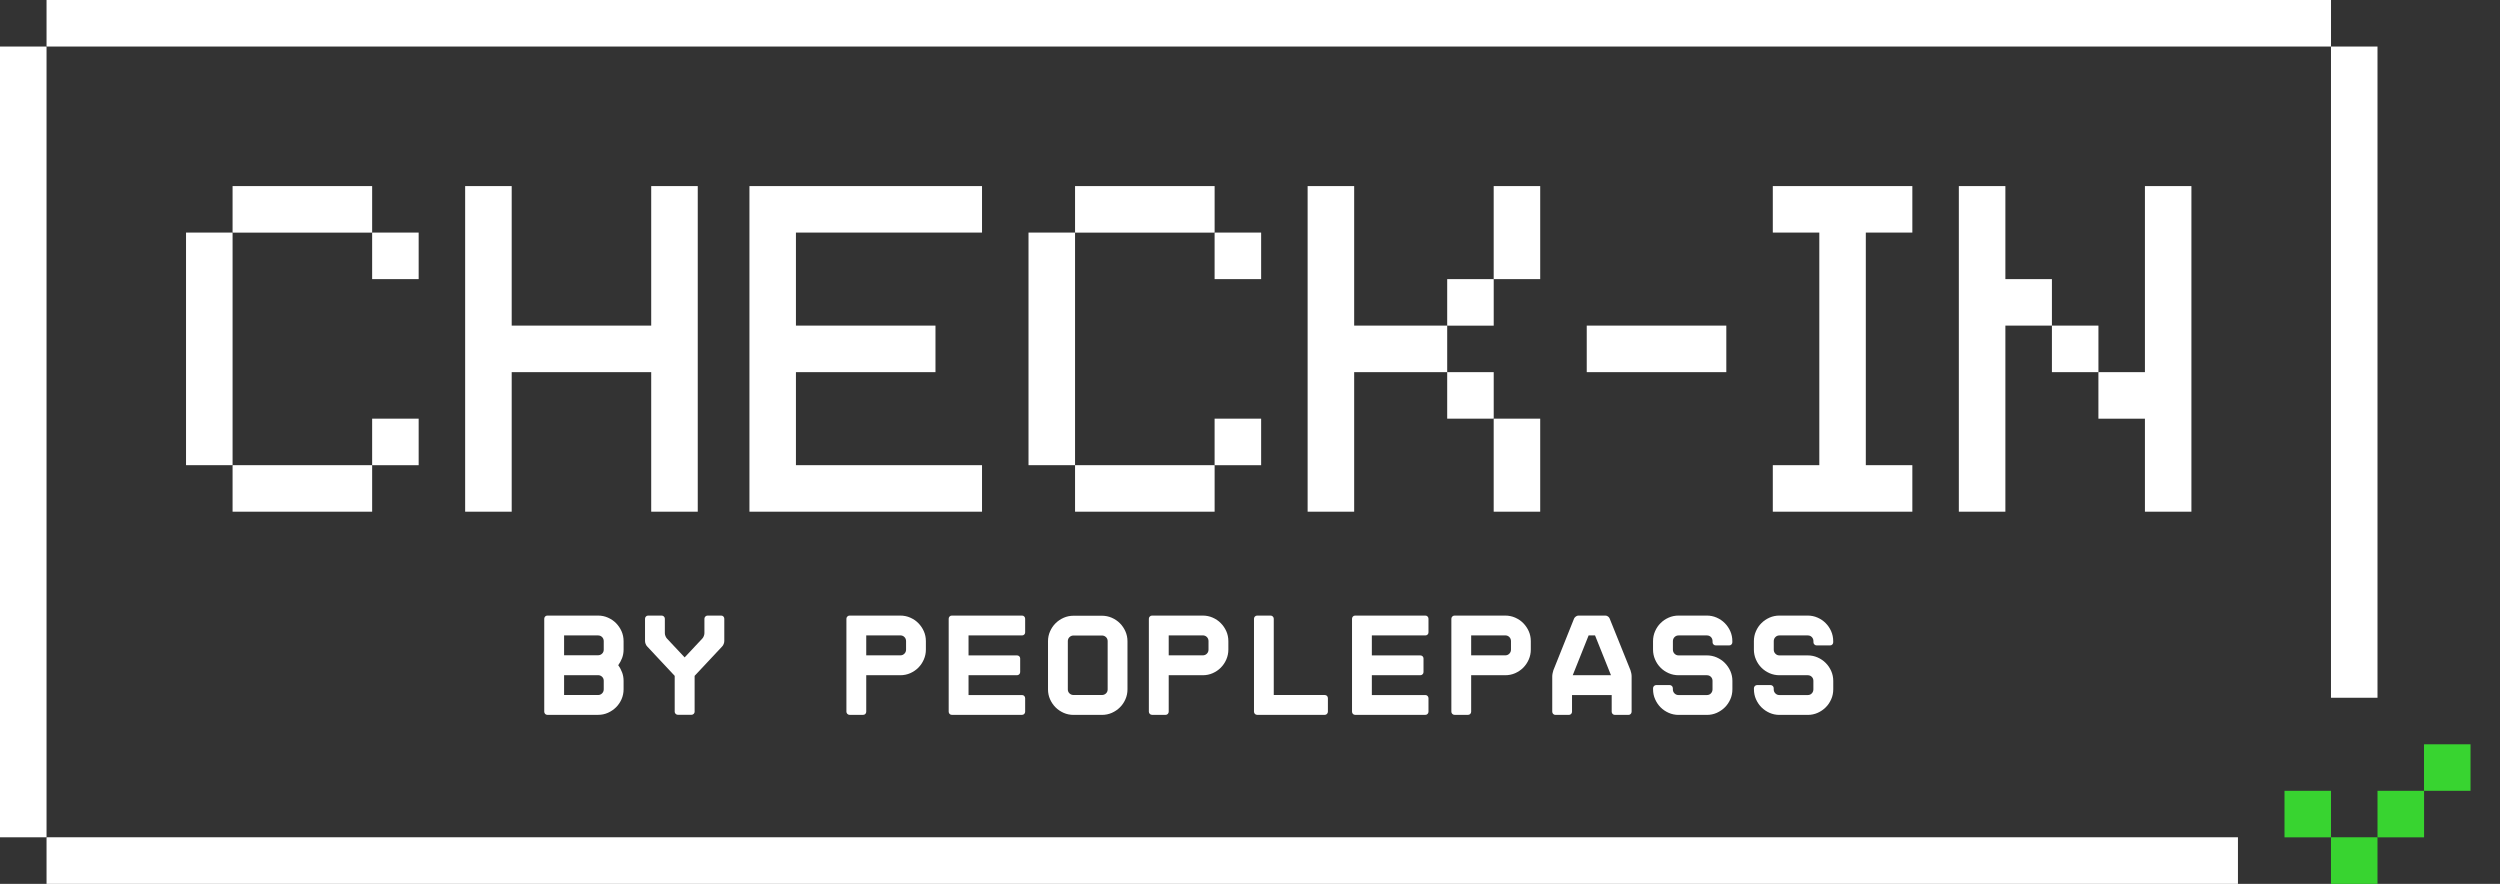 <?xml version="1.0" encoding="UTF-8"?> <svg xmlns="http://www.w3.org/2000/svg" width="99" height="35" viewBox="0 0 99 35" fill="none"><rect x="0" y="0" width="99" height="35" fill="#333333" stroke="none"/><g clip-path="url(#clip0_758_204)"><path d="M23.684 24.377C23.822 24.377 23.951 24.404 24.074 24.458C24.196 24.512 24.304 24.584 24.395 24.676C24.485 24.769 24.559 24.875 24.613 24.997C24.667 25.118 24.694 25.251 24.694 25.392V25.724C24.694 25.842 24.674 25.954 24.636 26.056C24.597 26.158 24.545 26.255 24.482 26.343C24.547 26.43 24.597 26.527 24.636 26.629C24.674 26.731 24.694 26.843 24.694 26.961V27.293C24.694 27.434 24.667 27.567 24.613 27.689C24.559 27.81 24.487 27.918 24.395 28.009C24.302 28.099 24.196 28.173 24.074 28.227C23.953 28.281 23.822 28.308 23.684 28.308H21.674C21.639 28.308 21.61 28.296 21.587 28.271C21.564 28.246 21.552 28.217 21.552 28.183V24.503C21.552 24.468 21.564 24.439 21.587 24.414C21.61 24.389 21.639 24.377 21.674 24.377H23.684ZM22.338 25.948H23.684C23.746 25.948 23.798 25.927 23.843 25.884C23.887 25.842 23.908 25.788 23.908 25.724V25.392C23.908 25.327 23.887 25.273 23.843 25.228C23.798 25.184 23.746 25.163 23.684 25.163H22.338V25.948ZM23.908 26.961C23.908 26.895 23.887 26.843 23.843 26.801C23.798 26.758 23.746 26.737 23.684 26.737H22.338V27.523H23.684C23.746 27.523 23.798 27.501 23.843 27.457C23.887 27.413 23.908 27.358 23.908 27.293V26.961Z" fill="white"></path><path d="M28.561 24.377C28.596 24.377 28.624 24.389 28.648 24.414C28.671 24.439 28.682 24.468 28.682 24.503V25.384C28.682 25.419 28.675 25.458 28.659 25.498C28.644 25.541 28.622 25.576 28.596 25.601L27.507 26.764V28.186C27.507 28.217 27.496 28.244 27.471 28.269C27.445 28.294 27.416 28.306 27.382 28.306H26.843C26.809 28.306 26.78 28.294 26.755 28.269C26.73 28.244 26.718 28.217 26.718 28.186V26.764L25.63 25.601C25.603 25.574 25.581 25.539 25.566 25.498C25.55 25.456 25.543 25.417 25.543 25.384V24.503C25.543 24.468 25.554 24.439 25.578 24.414C25.601 24.389 25.63 24.377 25.664 24.377H26.203C26.237 24.377 26.266 24.389 26.291 24.414C26.317 24.439 26.328 24.468 26.328 24.503V25.076C26.328 25.11 26.336 25.149 26.353 25.19C26.371 25.232 26.39 25.265 26.413 25.288L27.112 26.033L27.81 25.288C27.833 25.265 27.853 25.232 27.87 25.19C27.887 25.147 27.895 25.109 27.895 25.076V24.503C27.895 24.468 27.907 24.439 27.932 24.414C27.957 24.389 27.986 24.377 28.02 24.377H28.561Z" fill="white"></path><path d="M35.65 24.377C35.791 24.377 35.922 24.404 36.046 24.458C36.167 24.512 36.276 24.584 36.366 24.676C36.457 24.769 36.53 24.875 36.584 24.997C36.638 25.118 36.665 25.251 36.665 25.392V25.724C36.665 25.861 36.638 25.992 36.584 26.116C36.53 26.239 36.459 26.347 36.366 26.44C36.273 26.533 36.167 26.604 36.046 26.658C35.924 26.712 35.791 26.739 35.65 26.739H34.303V28.183C34.303 28.217 34.292 28.246 34.269 28.271C34.245 28.296 34.217 28.308 34.182 28.308H33.643C33.609 28.308 33.58 28.296 33.555 28.271C33.53 28.246 33.518 28.217 33.518 28.183V24.503C33.518 24.468 33.53 24.439 33.555 24.414C33.58 24.389 33.609 24.377 33.643 24.377H35.65ZM35.88 25.39C35.88 25.325 35.859 25.271 35.814 25.226C35.77 25.182 35.716 25.161 35.65 25.161H34.303V25.952H35.65C35.716 25.952 35.77 25.931 35.814 25.886C35.859 25.842 35.88 25.788 35.88 25.722V25.39Z" fill="white"></path><path d="M40.596 25.041C40.596 25.076 40.584 25.105 40.561 25.128C40.538 25.151 40.509 25.163 40.474 25.163H38.354V25.954H40.274C40.308 25.954 40.337 25.965 40.362 25.988C40.388 26.012 40.399 26.041 40.399 26.075V26.614C40.399 26.648 40.388 26.677 40.362 26.702C40.337 26.727 40.308 26.739 40.274 26.739H38.354V27.524H40.474C40.509 27.524 40.538 27.536 40.561 27.561C40.584 27.586 40.596 27.615 40.596 27.65V28.183C40.596 28.217 40.584 28.246 40.561 28.271C40.538 28.296 40.509 28.308 40.474 28.308H37.69C37.655 28.308 37.626 28.296 37.603 28.271C37.58 28.246 37.568 28.217 37.568 28.183V24.503C37.568 24.468 37.58 24.439 37.603 24.414C37.626 24.389 37.655 24.377 37.69 24.377H40.474C40.509 24.377 40.538 24.389 40.561 24.414C40.584 24.439 40.596 24.468 40.596 24.503V25.041Z" fill="white"></path><path d="M43.633 24.383C43.774 24.383 43.905 24.41 44.029 24.464C44.15 24.518 44.258 24.59 44.349 24.682C44.44 24.773 44.513 24.881 44.567 25.003C44.621 25.124 44.648 25.255 44.648 25.392V27.301C44.648 27.438 44.621 27.569 44.567 27.691C44.513 27.812 44.442 27.92 44.349 28.011C44.257 28.103 44.15 28.175 44.029 28.229C43.907 28.283 43.774 28.31 43.633 28.31H42.516C42.375 28.31 42.242 28.283 42.12 28.229C41.999 28.175 41.891 28.103 41.8 28.011C41.707 27.918 41.636 27.812 41.582 27.691C41.528 27.569 41.501 27.438 41.501 27.301V25.392C41.501 25.255 41.528 25.124 41.582 25.003C41.636 24.881 41.707 24.773 41.8 24.682C41.891 24.59 41.999 24.518 42.12 24.464C42.242 24.41 42.375 24.383 42.516 24.383H43.633ZM43.863 25.39C43.863 25.325 43.842 25.273 43.797 25.23C43.753 25.188 43.699 25.166 43.633 25.166H42.516C42.45 25.166 42.396 25.188 42.352 25.23C42.307 25.273 42.286 25.327 42.286 25.39V27.299C42.286 27.364 42.307 27.416 42.352 27.459C42.396 27.501 42.45 27.523 42.516 27.523H43.633C43.699 27.523 43.753 27.501 43.797 27.459C43.842 27.416 43.863 27.363 43.863 27.299V25.39Z" fill="white"></path><path d="M47.628 24.377C47.768 24.377 47.9 24.404 48.023 24.458C48.145 24.512 48.253 24.584 48.343 24.676C48.434 24.769 48.508 24.875 48.562 24.997C48.616 25.118 48.643 25.251 48.643 25.392V25.724C48.643 25.861 48.616 25.992 48.562 26.116C48.508 26.239 48.436 26.347 48.343 26.44C48.251 26.533 48.145 26.604 48.023 26.658C47.902 26.712 47.768 26.739 47.628 26.739H46.281V28.183C46.281 28.217 46.269 28.246 46.246 28.271C46.223 28.296 46.194 28.308 46.159 28.308H45.621C45.586 28.308 45.557 28.296 45.532 28.271C45.507 28.246 45.495 28.217 45.495 28.183V24.503C45.495 24.468 45.507 24.439 45.532 24.414C45.557 24.389 45.586 24.377 45.621 24.377H47.628ZM47.857 25.39C47.857 25.325 47.836 25.271 47.792 25.226C47.747 25.182 47.693 25.161 47.628 25.161H46.281V25.952H47.628C47.693 25.952 47.747 25.931 47.792 25.886C47.836 25.842 47.857 25.788 47.857 25.722V25.39Z" fill="white"></path><path d="M52.465 28.308H49.783C49.748 28.308 49.719 28.296 49.694 28.271C49.669 28.246 49.658 28.217 49.658 28.183V24.503C49.658 24.468 49.669 24.439 49.694 24.414C49.719 24.389 49.748 24.377 49.783 24.377H50.316C50.35 24.377 50.379 24.389 50.404 24.414C50.429 24.439 50.441 24.468 50.441 24.503V27.523H52.463C52.498 27.523 52.527 27.534 52.55 27.559C52.573 27.584 52.585 27.613 52.585 27.648V28.181C52.585 28.215 52.573 28.244 52.55 28.269C52.527 28.296 52.498 28.308 52.465 28.308Z" fill="white"></path><path d="M56.568 25.041C56.568 25.076 56.556 25.105 56.533 25.128C56.51 25.151 56.481 25.163 56.446 25.163H54.325V25.954H56.245C56.28 25.954 56.309 25.965 56.334 25.988C56.359 26.012 56.371 26.041 56.371 26.075V26.614C56.371 26.648 56.359 26.677 56.334 26.702C56.309 26.727 56.28 26.739 56.245 26.739H54.325V27.524H56.446C56.481 27.524 56.51 27.536 56.533 27.561C56.556 27.586 56.568 27.615 56.568 27.65V28.183C56.568 28.217 56.556 28.246 56.533 28.271C56.51 28.296 56.481 28.308 56.446 28.308H53.662C53.627 28.308 53.598 28.296 53.575 28.271C53.552 28.246 53.54 28.217 53.54 28.183V24.503C53.54 24.468 53.552 24.439 53.575 24.414C53.598 24.389 53.627 24.377 53.662 24.377H56.446C56.481 24.377 56.51 24.389 56.533 24.414C56.556 24.439 56.568 24.468 56.568 24.503V25.041Z" fill="white"></path><path d="M59.605 24.377C59.746 24.377 59.877 24.404 60.001 24.458C60.122 24.512 60.23 24.584 60.321 24.676C60.411 24.769 60.485 24.875 60.539 24.997C60.593 25.118 60.62 25.251 60.62 25.392V25.724C60.62 25.861 60.593 25.992 60.539 26.116C60.485 26.239 60.413 26.347 60.321 26.44C60.228 26.533 60.122 26.604 60.001 26.658C59.879 26.712 59.746 26.739 59.605 26.739H58.258V28.183C58.258 28.217 58.246 28.246 58.223 28.271C58.2 28.296 58.171 28.308 58.136 28.308H57.6C57.565 28.308 57.536 28.296 57.511 28.271C57.486 28.246 57.474 28.217 57.474 28.183V24.503C57.474 24.468 57.486 24.439 57.511 24.414C57.536 24.389 57.565 24.377 57.6 24.377H59.605ZM59.835 25.39C59.835 25.325 59.813 25.271 59.769 25.226C59.725 25.182 59.67 25.161 59.605 25.161H58.258V25.952H59.605C59.67 25.952 59.725 25.931 59.769 25.886C59.813 25.842 59.835 25.788 59.835 25.722V25.39Z" fill="white"></path><path d="M63.576 24.377C63.611 24.377 63.644 24.389 63.676 24.412C63.709 24.435 63.73 24.462 63.742 24.493L64.568 26.544C64.58 26.575 64.589 26.614 64.599 26.662C64.609 26.71 64.612 26.751 64.612 26.785V28.184C64.612 28.219 64.599 28.248 64.576 28.273C64.553 28.298 64.522 28.31 64.487 28.31H63.949C63.914 28.31 63.885 28.298 63.86 28.273C63.835 28.248 63.823 28.219 63.823 28.184V27.524H62.252V28.184C62.252 28.219 62.241 28.248 62.216 28.273C62.191 28.298 62.162 28.31 62.127 28.31H61.594C61.56 28.31 61.531 28.298 61.506 28.273C61.481 28.248 61.469 28.219 61.469 28.184V26.785C61.469 26.751 61.473 26.71 61.483 26.662C61.492 26.614 61.502 26.575 61.513 26.544L62.334 24.493C62.349 24.462 62.372 24.435 62.405 24.412C62.438 24.389 62.471 24.377 62.505 24.377H63.576ZM62.281 26.737H63.794L63.163 25.161H62.91L62.281 26.737Z" fill="white"></path><path d="M67.943 25.558C67.908 25.558 67.879 25.547 67.854 25.521C67.829 25.496 67.817 25.467 67.817 25.433V25.392C67.817 25.327 67.796 25.273 67.754 25.228C67.711 25.184 67.657 25.163 67.594 25.163H66.471C66.409 25.163 66.357 25.184 66.312 25.228C66.268 25.273 66.247 25.327 66.247 25.392V25.724C66.247 25.79 66.268 25.844 66.312 25.888C66.357 25.933 66.409 25.954 66.471 25.954H67.594C67.731 25.954 67.86 25.981 67.984 26.035C68.105 26.089 68.213 26.16 68.304 26.253C68.394 26.345 68.468 26.452 68.522 26.573C68.576 26.695 68.603 26.826 68.603 26.963V27.295C68.603 27.436 68.576 27.569 68.522 27.69C68.468 27.812 68.396 27.92 68.304 28.011C68.211 28.101 68.105 28.175 67.984 28.229C67.862 28.283 67.731 28.31 67.594 28.31H66.471C66.334 28.31 66.202 28.283 66.081 28.229C65.959 28.175 65.851 28.103 65.76 28.011C65.668 27.918 65.597 27.812 65.543 27.69C65.488 27.569 65.461 27.436 65.461 27.295V27.254C65.461 27.22 65.473 27.191 65.498 27.166C65.523 27.14 65.552 27.129 65.587 27.129H66.119C66.154 27.129 66.183 27.14 66.208 27.166C66.233 27.191 66.245 27.22 66.245 27.254V27.295C66.245 27.36 66.266 27.415 66.311 27.459C66.355 27.503 66.407 27.524 66.469 27.524H67.592C67.657 27.524 67.71 27.503 67.752 27.459C67.794 27.415 67.816 27.36 67.816 27.295V26.963C67.816 26.897 67.794 26.845 67.752 26.803C67.71 26.76 67.655 26.739 67.592 26.739H66.469C66.332 26.739 66.201 26.712 66.079 26.658C65.957 26.604 65.849 26.533 65.759 26.44C65.666 26.347 65.595 26.241 65.541 26.116C65.487 25.992 65.46 25.861 65.46 25.724V25.392C65.46 25.251 65.487 25.12 65.541 24.997C65.595 24.873 65.666 24.767 65.759 24.676C65.849 24.584 65.957 24.512 66.079 24.458C66.201 24.404 66.332 24.377 66.469 24.377H67.592C67.729 24.377 67.858 24.404 67.982 24.458C68.103 24.512 68.211 24.584 68.302 24.676C68.393 24.769 68.466 24.875 68.52 24.997C68.574 25.118 68.601 25.251 68.601 25.392V25.433C68.601 25.467 68.589 25.496 68.566 25.521C68.543 25.547 68.514 25.558 68.479 25.558H67.943Z" fill="white"></path><path d="M71.937 25.558C71.903 25.558 71.874 25.547 71.849 25.521C71.823 25.496 71.812 25.467 71.812 25.433V25.392C71.812 25.327 71.791 25.273 71.748 25.228C71.706 25.184 71.652 25.163 71.588 25.163H70.465C70.403 25.163 70.351 25.184 70.307 25.228C70.262 25.273 70.241 25.327 70.241 25.392V25.724C70.241 25.79 70.262 25.844 70.307 25.888C70.351 25.933 70.403 25.954 70.465 25.954H71.588C71.725 25.954 71.854 25.981 71.978 26.035C72.099 26.089 72.207 26.16 72.298 26.253C72.391 26.345 72.462 26.452 72.516 26.573C72.57 26.695 72.597 26.826 72.597 26.963V27.295C72.597 27.436 72.57 27.569 72.516 27.69C72.462 27.812 72.391 27.92 72.298 28.011C72.206 28.103 72.099 28.175 71.978 28.229C71.856 28.283 71.725 28.31 71.588 28.31H70.465C70.328 28.31 70.197 28.283 70.075 28.229C69.954 28.175 69.846 28.103 69.755 28.011C69.662 27.918 69.591 27.812 69.537 27.69C69.483 27.569 69.456 27.436 69.456 27.295V27.254C69.456 27.22 69.467 27.191 69.493 27.166C69.518 27.14 69.546 27.129 69.581 27.129H70.114C70.149 27.129 70.177 27.14 70.203 27.166C70.228 27.191 70.239 27.22 70.239 27.254V27.295C70.239 27.36 70.26 27.415 70.305 27.459C70.349 27.503 70.401 27.524 70.463 27.524H71.586C71.652 27.524 71.704 27.503 71.746 27.459C71.789 27.415 71.81 27.36 71.81 27.295V26.963C71.81 26.897 71.789 26.845 71.746 26.803C71.704 26.76 71.65 26.739 71.586 26.739H70.463C70.326 26.739 70.195 26.712 70.073 26.658C69.952 26.604 69.844 26.533 69.753 26.44C69.66 26.347 69.589 26.241 69.535 26.116C69.481 25.992 69.454 25.861 69.454 25.724V25.392C69.454 25.251 69.481 25.12 69.535 24.997C69.589 24.873 69.66 24.767 69.753 24.676C69.844 24.584 69.952 24.512 70.073 24.458C70.195 24.404 70.326 24.377 70.463 24.377H71.586C71.723 24.377 71.852 24.404 71.976 24.458C72.097 24.512 72.206 24.584 72.296 24.676C72.389 24.769 72.46 24.875 72.514 24.997C72.568 25.118 72.595 25.251 72.595 25.392V25.433C72.595 25.467 72.584 25.496 72.561 25.521C72.537 25.547 72.508 25.558 72.474 25.558H71.937Z" fill="white"></path><path d="M9.21 9.21H7.367V18.421H9.21V9.21Z" fill="white"></path><path d="M14.737 7.369H9.21V9.212H14.737V7.369Z" fill="white"></path><path d="M14.737 18.421H9.21V20.263H14.737V18.421Z" fill="white"></path><path d="M16.579 9.21H14.737V11.053H16.579V9.21Z" fill="white"></path><path d="M16.579 16.579H14.737V18.422H16.579V16.579Z" fill="white"></path><path d="M42.572 9.21H40.729V18.421H42.572V9.21Z" fill="white"></path><path d="M48.099 7.369H42.572V9.212H48.099V7.369Z" fill="white"></path><path d="M48.099 18.421H42.572V20.263H48.099V18.421Z" fill="white"></path><path d="M49.941 9.21H48.098V11.053H49.941V9.21Z" fill="white"></path><path d="M49.941 16.579H48.098V18.422H49.941V16.579Z" fill="white"></path><path d="M25.788 12.894H20.263V7.369H18.42V20.263H20.263V14.737H25.788V20.263H27.631V7.369H25.788V12.894Z" fill="white"></path><path d="M29.678 7.369V9.21V12.894V14.737V18.421V20.263H31.519H38.888V18.421H31.519V14.737H37.045V12.894H31.519V9.21H38.888V7.369H31.519H29.678Z" fill="white"></path><path d="M53.625 7.369H51.782V20.263H53.625V14.737H57.309V12.894H53.625V7.369Z" fill="white"></path><path d="M59.151 11.053H57.309V12.896H59.151V11.053Z" fill="white"></path><path d="M59.15 9.21V11.053H60.992V9.21V7.369H59.15V9.21Z" fill="white"></path><path d="M59.151 14.737H57.309V16.579H59.151V14.737Z" fill="white"></path><path d="M60.992 16.579H59.15V20.263H60.992V16.579Z" fill="white"></path><path d="M68.362 12.894H62.835V14.737H68.362V12.894Z" fill="white"></path><path d="M72.045 7.369H70.203V9.21H72.045V18.421H70.203V20.263H72.045H73.886H75.729V18.421H73.886V9.21H75.729V7.369H73.886H72.045Z" fill="white"></path><path d="M84.939 7.369V14.737H83.097V16.58H84.939V20.263H86.78V7.369H84.939Z" fill="white"></path><path d="M79.413 11.053V7.369H77.57V20.263H79.413V12.894H81.256V11.053H79.413Z" fill="white"></path><path d="M83.098 12.894H81.256V14.737H83.098V12.894Z" fill="white"></path><path d="M92.308 0H1.843V1.843H92.308V0Z" fill="white"></path><path d="M1.843 1.843H0V33.157H1.843V1.843Z" fill="white"></path><path d="M88.623 33.157H1.843V35H88.623V33.157Z" fill="white"></path><path d="M94.149 1.843H92.307V27.631H94.149V1.843Z" fill="white"></path><path d="M92.308 31.316H90.466V33.159H92.308V31.316Z" fill="#38D430"></path><path d="M94.149 33.157H92.307V35H94.149V33.157Z" fill="#38D430"></path><path d="M95.993 31.316H94.149V33.159H95.993V31.316Z" fill="#38D430"></path><path d="M97.833 29.474H95.991V31.316H97.833V29.474Z" fill="#38D430"></path></g><defs><clipPath id="clip0_758_204"><rect width="98.333" height="35" fill="white"></rect></clipPath></defs></svg> 